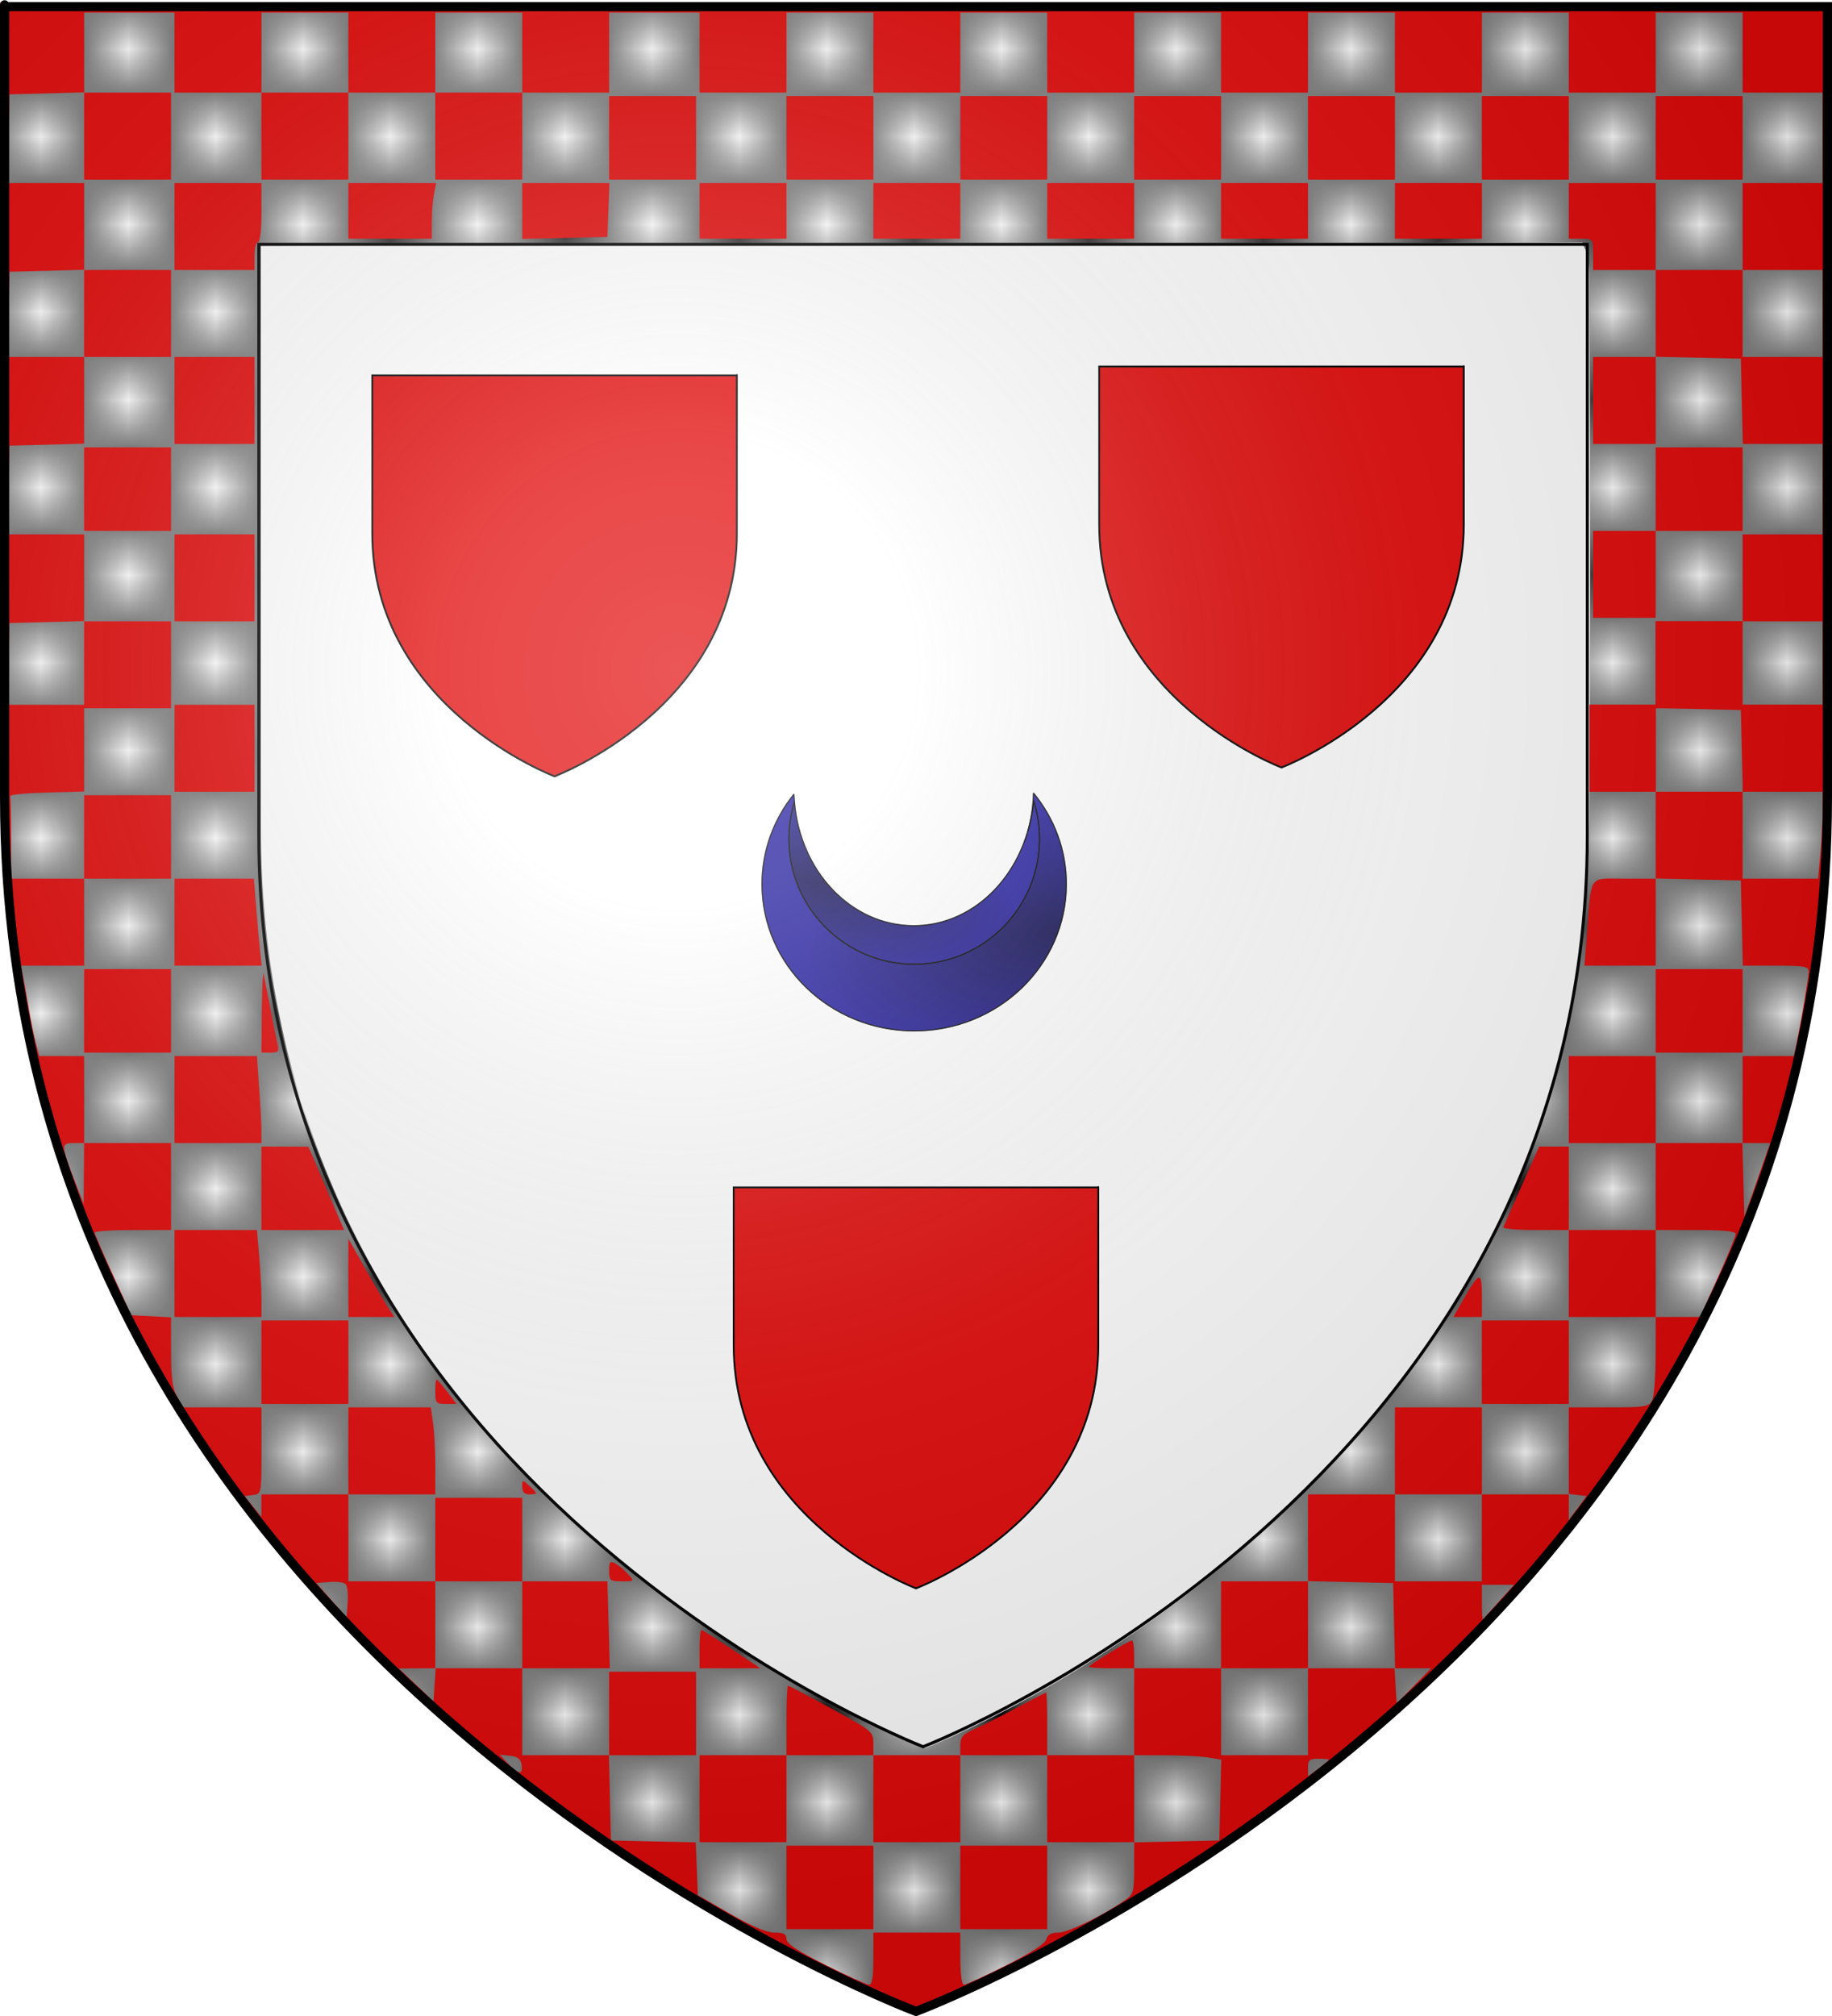 <?xml version="1.0" encoding="UTF-8" standalone="no"?>
<svg
   xmlns:dc="http://purl.org/dc/elements/1.1/"
   xmlns:cc="http://creativecommons.org/ns#"
   xmlns:rdf="http://www.w3.org/1999/02/22-rdf-syntax-ns#"
   xmlns:svg="http://www.w3.org/2000/svg"
   xmlns="http://www.w3.org/2000/svg"
   xmlns:xlink="http://www.w3.org/1999/xlink"
   xmlns:sodipodi="http://sodipodi.sourceforge.net/DTD/sodipodi-0.dtd"
   xmlns:inkscape="http://www.inkscape.org/namespaces/inkscape"
   height="660"
   width="600"
   version="1.0"
   id="svg2"
   sodipodi:version="0.32"
   inkscape:version="0.46"
   sodipodi:docname="Hay of Newhall arms.svg"
   sodipodi:docbase="D:\Mes documents\Renaud-Notre Lapin"
   inkscape:export-filename="/Users/olivier/Desktop/Blason Rouge/Blason_Vide_3D.png"
   inkscape:export-xdpi="144"
   inkscape:export-ydpi="144"
   inkscape:output_extension="org.inkscape.output.svg.inkscape">
  <sodipodi:namedview
     inkscape:window-height="667"
     inkscape:window-width="1024"
     inkscape:pageshadow="2"
     inkscape:pageopacity="0.0"
     guidetolerance="10.0"
     gridtolerance="10.0"
     objecttolerance="10.0"
     borderopacity="1.0"
     bordercolor="#666666"
     pagecolor="#ffffff"
     id="base"
     showgrid="false"
     height="660px"
     inkscape:zoom="0.5"
     inkscape:cx="186.5061"
     inkscape:cy="222.9271"
     inkscape:window-x="0"
     inkscape:window-y="89"
     inkscape:current-layer="layer3">
    <inkscape:grid
       type="xygrid"
       id="grid3860" />
  </sodipodi:namedview>
  <desc
     id="desc4">Flag of Canton of Valais (Wallis)</desc>
  <defs
     id="defs6">
    <linearGradient
       inkscape:collect="always"
       id="linearGradient8173">
      <stop
         style="stop-color:#000000;stop-opacity:1;"
         offset="0"
         id="stop8175" />
      <stop
         style="stop-color:#000000;stop-opacity:0;"
         offset="1"
         id="stop8177" />
    </linearGradient>
    <radialGradient
       inkscape:collect="always"
       xlink:href="#linearGradient8173"
       id="radialGradient9192"
       gradientUnits="userSpaceOnUse"
       gradientTransform="matrix(-0.115,-0.826,1.629,-0.226,199.173,268.13)"
       cx="154.772"
       cy="112.17"
       fx="154.772"
       fy="112.17"
       r="73.516" />
    <linearGradient
       inkscape:collect="always"
       id="linearGradient9154">
      <stop
         style="stop-color:#000000;stop-opacity:1;"
         offset="0"
         id="stop9156" />
      <stop
         style="stop-color:#000000;stop-opacity:0;"
         offset="1"
         id="stop9158" />
    </linearGradient>
    <radialGradient
       inkscape:collect="always"
       xlink:href="#linearGradient9154"
       id="radialGradient9190"
       gradientUnits="userSpaceOnUse"
       gradientTransform="matrix(1.651,0.376,-0.145,0.637,178.829,27.442)"
       cx="49.017"
       cy="70.816"
       fx="49.017"
       fy="70.816"
       r="60.547" />
    <pattern
       inkscape:stockid="Checkerboard"
       id="Checkerboard"
       patternTransform="scale(28.737,28.737)"
       height="2"
       width="2"
       patternUnits="userSpaceOnUse"
       inkscape:collect="always">
      <rect
         id="rect5120"
         height="1"
         width="1"
         y="0"
         x="0"
         style="fill:black;stroke:none" />
      <rect
         id="rect5122"
         height="1"
         width="1"
         y="1"
         x="1"
         style="fill:black;stroke:none" />
    </pattern>
    <inkscape:perspective
       sodipodi:type="inkscape:persp3d"
       inkscape:vp_x="0 : 330 : 1"
       inkscape:vp_y="0 : 1000 : 0"
       inkscape:vp_z="600 : 330 : 1"
       inkscape:persp3d-origin="300 : 220 : 1"
       id="perspective2518" />
    <linearGradient
       id="linearGradient2893">
      <stop
         style="stop-color:white;stop-opacity:0.314;"
         offset="0"
         id="stop2895" />
      <stop
         id="stop2897"
         offset="0.19"
         style="stop-color:white;stop-opacity:0.251;" />
      <stop
         style="stop-color:#6b6b6b;stop-opacity:0.125;"
         offset="0.6"
         id="stop2901" />
      <stop
         style="stop-color:black;stop-opacity:0.125;"
         offset="1"
         id="stop2899" />
    </linearGradient>
    <linearGradient
       id="linearGradient2885">
      <stop
         id="stop2887"
         offset="0"
         style="stop-color:white;stop-opacity:1;" />
      <stop
         style="stop-color:white;stop-opacity:1;"
         offset="0.229"
         id="stop2891" />
      <stop
         id="stop2889"
         offset="1"
         style="stop-color:black;stop-opacity:1;" />
    </linearGradient>
    <linearGradient
       id="linearGradient2955">
      <stop
         id="stop2867"
         offset="0"
         style="stop-color:#fd0000;stop-opacity:1;" />
      <stop
         style="stop-color:#e77275;stop-opacity:0.659;"
         offset="0.5"
         id="stop2873" />
      <stop
         style="stop-color:black;stop-opacity:0.323;"
         offset="1"
         id="stop2959" />
    </linearGradient>
    <radialGradient
       inkscape:collect="always"
       xlink:href="#linearGradient2955"
       id="radialGradient2961"
       cx="225.524"
       cy="218.901"
       fx="225.524"
       fy="218.901"
       r="300"
       gradientTransform="matrix(-4.167939e-4,2.183,-1.884,-3.599562e-4,615.597,-289.121)"
       gradientUnits="userSpaceOnUse" />
    <polygon
       id="star"
       transform="scale(53,53)"
       points="0,-1 0.588,0.809 -0.951,-0.309 0.951,-0.309 -0.588,0.809 0,-1 " />
    <clipPath
       id="clip">
      <path
         d="M 0,-200 L 0,600 L 300,600 L 300,-200 L 0,-200 z "
         id="path10" />
    </clipPath>
    <radialGradient
       inkscape:collect="always"
       xlink:href="#linearGradient2955"
       id="radialGradient1911"
       gradientUnits="userSpaceOnUse"
       gradientTransform="matrix(-4.167939e-4,2.183,-1.884,-3.599562e-4,615.597,-289.121)"
       cx="225.524"
       cy="218.901"
       fx="225.524"
       fy="218.901"
       r="300" />
    <radialGradient
       inkscape:collect="always"
       xlink:href="#linearGradient2955"
       id="radialGradient2865"
       gradientUnits="userSpaceOnUse"
       gradientTransform="matrix(0,1.749,-1.593,-1.049767e-7,551.788,-191.29)"
       cx="225.524"
       cy="218.901"
       fx="225.524"
       fy="218.901"
       r="300" />
    <radialGradient
       inkscape:collect="always"
       xlink:href="#linearGradient2955"
       id="radialGradient2871"
       gradientUnits="userSpaceOnUse"
       gradientTransform="matrix(0,1.386,-1.323,-5.741131e-8,-158.082,-109.541)"
       cx="225.524"
       cy="218.901"
       fx="225.524"
       fy="218.901"
       r="300" />
    <radialGradient
       inkscape:collect="always"
       xlink:href="#linearGradient2893"
       id="radialGradient3163"
       gradientUnits="userSpaceOnUse"
       gradientTransform="matrix(1.353,0,0,1.349,-77.629,-85.747)"
       cx="221.445"
       cy="226.331"
       fx="221.445"
       fy="226.331"
       r="300" />
    <inkscape:perspective
       id="perspective2499"
       inkscape:persp3d-origin="372.04724 : 350.78739 : 1"
       inkscape:vp_z="744.09448 : 526.18109 : 1"
       inkscape:vp_y="0 : 1000 : 0"
       inkscape:vp_x="0 : 526.18109 : 1"
       sodipodi:type="inkscape:persp3d" />
    <inkscape:perspective
       id="perspective5244"
       inkscape:persp3d-origin="100 : 63.333333 : 1"
       inkscape:vp_z="200 : 95 : 1"
       inkscape:vp_y="0 : 1000 : 0"
       inkscape:vp_x="0 : 95 : 1"
       sodipodi:type="inkscape:persp3d" />
    <inkscape:perspective
       id="perspective3083"
       inkscape:persp3d-origin="372.04724 : 350.78739 : 1"
       inkscape:vp_z="744.09448 : 526.18109 : 1"
       inkscape:vp_y="0 : 1000 : 0"
       inkscape:vp_x="0 : 526.18109 : 1"
       sodipodi:type="inkscape:persp3d" />
    <inkscape:perspective
       id="perspective2439"
       inkscape:persp3d-origin="372.04724 : 350.78739 : 1"
       inkscape:vp_z="744.09448 : 526.18109 : 1"
       inkscape:vp_y="0 : 1000 : 0"
       inkscape:vp_x="0 : 526.18109 : 1"
       sodipodi:type="inkscape:persp3d" />
  </defs>
  <g
     inkscape:groupmode="layer"
     id="layer3"
     inkscape:label="Fond écu"
     style="display:inline">
    <path
       id="path2855"
       style="fill:#ffffff;fill-opacity:1;fill-rule:evenodd;stroke:none;stroke-width:1px;stroke-linecap:butt;stroke-linejoin:miter;stroke-opacity:1"
       d="M 300,658.5 C 300,658.5 598.5,546.18 598.5,260.728 C 598.5,-24.723 598.5,2.176 598.5,2.176 L 1.5,2.176 L 1.5,260.728 C 1.5,546.18 300,658.5 300,658.5 z"
       sodipodi:nodetypes="cccccc" />
    <g
       transform="matrix(0.2,0,0,0.2,103.339,92.269)"
       id="g3856"
       inkscape:label="Layer 1">
      <path
         sodipodi:nodetypes="cccccc"
         d="M 391.429,809.434 C 391.429,809.434 689.929,697.113 689.929,411.662 C 689.929,126.21 689.929,153.11 689.929,153.11 L 92.929,153.11 L 92.929,411.662 C 92.929,697.113 391.429,809.434 391.429,809.434 z"
         style="fill:#e20909;fill-opacity:1;fill-rule:evenodd;stroke:#000000;stroke-width:3;stroke-linecap:butt;stroke-linejoin:miter;stroke-miterlimit:4;stroke-dasharray:none;stroke-opacity:1;display:inline"
         id="path3858" />
    </g>
    <g
       style="display:inline"
       transform="matrix(0.2,0,0,0.2,341.414,89.378)"
       id="g3870"
       inkscape:label="Layer 1">
      <path
         sodipodi:nodetypes="cccccc"
         d="M 391.429,809.434 C 391.429,809.434 689.929,697.113 689.929,411.662 C 689.929,126.21 689.929,153.11 689.929,153.11 L 92.929,153.11 L 92.929,411.662 C 92.929,697.113 391.429,809.434 391.429,809.434 z"
         style="fill:#e20909;fill-opacity:1;fill-rule:evenodd;stroke:#000000;stroke-width:3;stroke-linecap:butt;stroke-linejoin:miter;stroke-miterlimit:4;stroke-dasharray:none;stroke-opacity:1;display:inline"
         id="path3872" />
    </g>
    <g
       style="display:inline"
       transform="matrix(0.2,0,0,0.2,221.714,358.113)"
       id="g3874"
       inkscape:label="Layer 1">
      <path
         sodipodi:nodetypes="cccccc"
         d="M 391.429,809.434 C 391.429,809.434 689.929,697.113 689.929,411.662 C 689.929,126.21 689.929,153.11 689.929,153.11 L 92.929,153.11 L 92.929,411.662 C 92.929,697.113 391.429,809.434 391.429,809.434 z"
         style="fill:#e20909;fill-opacity:1;fill-rule:evenodd;stroke:#000000;stroke-width:3;stroke-linecap:butt;stroke-linejoin:miter;stroke-miterlimit:4;stroke-dasharray:none;stroke-opacity:1;display:inline"
         id="path3876" />
    </g>
    <g
       transform="translate(-2.377,0.675)"
       style="display:inline;opacity:1"
       inkscape:label="bordure"
       id="g2640">
      <g
         transform="matrix(0.996,0,0,0.998,1.136,1.197)"
         id="g2315">
        <path
           style="fill:url(#Checkerboard);fill-opacity:1;fill-rule:evenodd;stroke:none;stroke-width:3;stroke-linecap:butt;stroke-linejoin:miter;stroke-miterlimit:4;stroke-opacity:1"
           d="M 2.286,-0.894 L 2.286,0.606 L 2.286,259.137 C 2.286,545.634 301.754,658.324 301.754,658.324 L 302.286,658.512 L 302.817,658.324 C 302.817,658.324 602.286,545.634 602.286,259.137 C 602.286,116.411 602.286,51.776 602.286,22.824 C 602.286,9.172 602.286,4.337 602.286,2.106 C 602.286,1.971 602.286,0.966 602.286,0.856 C 602.286,0.372 602.286,0.127 602.286,0.012 C 602.286,-0.017 602.286,-0.039 602.286,-0.051 C 602.286,-0.057 602.286,-0.079 602.286,-0.082 C 602.286,-0.082 601.536,-0.082 600.786,-0.082 L 600.786,-0.894 L 3.786,-0.894 L 2.286,-0.894 z M 87.036,78.731 L 521.593,77.591 C 521.593,79.36 523.879,79.375 523.879,89.449 C 523.879,111.329 524.443,160.186 523.879,268.043 C 522.736,486.867 308.643,570.34 305.473,571.575 C 302.443,570.395 85.893,486.938 87.036,268.043 L 87.036,78.731 z"
           id="path5919"
           sodipodi:nodetypes="ccccccsssssssccccccssccc" />
        <path
           style="fill:none;fill-opacity:1;fill-rule:evenodd;stroke:#000000;stroke-width:1.003;stroke-linecap:butt;stroke-linejoin:miter;stroke-miterlimit:4;stroke-opacity:1;display:inline;stroke-dasharray:none"
           d="M 86.355,78.27 L 523.199,78.27 C 523.199,80.039 523.199,83.476 523.199,93.551 C 523.199,115.43 523.199,164.286 523.199,272.145 C 523.199,485.265 307.963,569.878 304.793,571.113 C 301.763,569.934 86.355,485.336 86.355,272.145 L 86.355,78.27 z"
           id="path7695" />
      </g>
    </g>
    <path
       style="display:inline;opacity:1;fill:#e20909;fill-opacity:1;fill-rule:nonzero;stroke:none;stroke-width:3.416;stroke-linecap:butt;stroke-linejoin:miter;stroke-miterlimit:4;stroke-dasharray:none;stroke-dashoffset:0;stroke-opacity:1"
       d="M 85.628,44.556 L 85.628,30.322 L 99.862,30.322 L 114.096,30.322 L 114.096,44.556 L 114.096,58.79 L 99.862,58.79 L 85.628,58.79 L 85.628,44.556 z"
       id="path5852" />
    <path
       style="display:inline;opacity:1;fill:#e20909;fill-opacity:1;fill-rule:nonzero;stroke:none;stroke-width:3;stroke-linecap:butt;stroke-linejoin:miter;stroke-miterlimit:4;stroke-dasharray:none;stroke-dashoffset:0;stroke-opacity:1"
       d="M 142.564,44.556 L 142.564,30.322 L 156.798,30.322 L 171.032,30.322 L 171.032,44.556 L 171.032,58.79 L 156.798,58.79 L 142.564,58.79 L 142.564,44.556 z"
       id="path5854" />
    <path
       style="display:inline;opacity:1;fill:#e20909;fill-opacity:1;fill-rule:nonzero;stroke:none;stroke-width:3;stroke-linecap:butt;stroke-linejoin:miter;stroke-miterlimit:4;stroke-dasharray:none;stroke-dashoffset:0;stroke-opacity:1"
       d="M 288.319,655.037 C 206.805,618.413 132.485,561.546 82.785,497.77 C 43.357,447.173 16.6,388.293 6.456,329.805 C 0.876,297.631 1.004,301.577 0.545,146.756 L 0.112,0.716 L 300.311,0.716 L 600.51,0.716 L 599.99,144.479 C 599.443,295.89 599.462,295.312 594.104,326.389 C 587.21,366.374 574.035,404.641 555.093,439.691 C 534.226,478.306 513.698,505.345 478.534,540.531 C 441.002,578.086 404.455,605.464 354.081,633.759 C 339.169,642.136 307.281,657.567 301.415,659.245 C 300.029,659.642 294.9,657.993 288.319,655.037 L 288.319,655.037 z M 286.042,641.244 L 286.042,632.704 L 300.276,632.704 L 314.51,632.704 L 314.51,641.244 C 314.51,646.272 314.986,649.785 315.668,649.785 C 316.304,649.785 322.51,646.934 329.458,643.449 C 337.683,639.324 342.291,636.344 342.667,634.909 C 343.074,633.352 344.238,632.704 346.626,632.704 C 349.752,632.704 360.896,627.297 368.314,622.182 C 371.254,620.155 371.446,619.506 371.446,611.595 L 371.446,603.167 L 385.395,602.848 L 399.344,602.528 L 399.664,589.303 L 399.983,576.077 L 395.678,575.366 C 393.311,574.974 386.89,574.649 381.41,574.642 L 371.446,574.629 L 371.446,560.395 L 371.446,546.161 L 385.68,546.161 L 399.914,546.161 L 399.914,560.395 L 399.914,574.629 L 414.148,574.629 L 428.382,574.629 L 428.382,560.395 L 428.382,546.161 L 442.556,546.161 L 456.731,546.161 L 457.075,551.909 L 457.419,557.656 L 463.07,551.909 L 468.721,546.161 L 462.82,546.161 L 456.92,546.161 L 456.6,532.212 L 456.28,518.263 L 442.331,517.943 L 428.382,517.623 L 428.382,503.424 L 428.382,489.225 L 442.616,489.225 L 456.85,489.225 L 456.85,503.459 L 456.85,517.693 L 471.084,517.693 L 485.318,517.693 L 485.318,503.459 L 485.318,489.225 L 499.552,489.225 L 513.785,489.225 L 513.785,493.432 L 513.785,497.639 L 516.691,493.717 L 519.596,489.795 L 516.691,489.435 L 513.785,489.074 L 513.785,474.916 L 513.785,460.758 L 526.841,460.758 C 538.583,460.758 540.014,460.536 541.075,458.555 C 541.723,457.344 542.253,450.682 542.253,443.752 L 542.253,431.151 L 549.518,431.151 L 556.783,431.151 L 562.613,418.251 C 565.82,411.156 568.444,404.751 568.444,404.017 C 568.444,403.075 564.598,402.683 555.349,402.683 L 542.253,402.683 L 542.253,388.449 L 542.253,374.215 L 556.449,374.215 L 570.644,374.215 L 570.968,386.289 L 571.291,398.362 L 575.519,386.289 L 579.748,374.215 L 575.235,374.215 L 570.721,374.215 L 570.721,359.981 L 570.721,345.747 L 579.119,345.747 L 587.517,345.747 L 588.295,342.046 C 589.962,334.114 592.354,320.027 592.355,318.133 C 592.357,316.375 591.085,316.14 581.574,316.14 L 570.791,316.14 L 570.472,302.191 L 570.152,288.242 L 556.203,287.922 L 542.253,287.602 L 542.253,273.403 L 542.253,259.205 L 556.487,259.205 L 570.721,259.205 L 570.721,273.438 L 570.721,287.672 L 583.083,287.672 L 595.444,287.672 L 596.17,279.986 C 596.569,275.759 596.899,269.353 596.904,265.752 L 596.912,259.205 L 583.853,259.205 L 570.794,259.205 L 570.473,245.825 L 570.152,232.445 L 556.203,232.125 L 542.253,231.805 L 542.253,245.505 L 542.253,259.205 L 531.436,259.205 L 520.618,259.205 L 520.618,244.971 L 520.618,230.737 L 531.436,230.737 L 542.253,230.737 L 542.253,217.072 L 542.253,203.407 L 556.487,203.407 L 570.721,203.407 L 570.721,217.072 L 570.721,230.737 L 583.817,230.737 L 596.912,230.737 L 596.912,217.072 L 596.912,203.407 L 583.817,203.407 L 570.721,203.407 L 570.721,189.173 L 570.721,174.939 L 583.817,174.939 L 596.912,174.939 L 596.912,160.136 L 596.912,145.333 L 583.852,145.333 L 570.791,145.333 L 570.472,131.383 L 570.152,117.434 L 556.203,117.114 L 542.253,116.795 L 542.253,102.596 L 542.253,88.397 L 556.487,88.397 L 570.721,88.397 L 570.721,102.631 L 570.721,116.865 L 583.817,116.865 L 596.912,116.865 L 596.912,102.631 L 596.912,88.397 L 583.817,88.397 L 570.721,88.397 L 570.721,74.163 L 570.721,59.929 L 583.817,59.929 L 596.912,59.929 L 596.912,45.126 L 596.912,30.322 L 583.817,30.322 L 570.721,30.322 L 570.721,17.227 L 570.721,4.132 L 556.487,4.132 L 542.253,4.132 L 542.253,17.227 L 542.253,30.322 L 528.019,30.322 L 513.785,30.322 L 513.785,17.227 L 513.785,4.132 L 499.552,4.132 L 485.318,4.132 L 485.318,17.227 L 485.318,30.322 L 471.084,30.322 L 456.85,30.322 L 456.85,17.227 L 456.85,4.132 L 442.616,4.132 L 428.382,4.132 L 428.382,17.227 L 428.382,30.322 L 414.148,30.322 L 399.914,30.322 L 399.914,17.227 L 399.914,4.132 L 385.68,4.132 L 371.446,4.132 L 371.446,17.227 L 371.446,30.322 L 357.212,30.322 L 342.978,30.322 L 342.978,17.227 L 342.978,4.132 L 328.744,4.132 L 314.51,4.132 L 314.51,17.227 L 314.51,30.322 L 300.276,30.322 L 286.042,30.322 L 286.042,17.227 L 286.042,4.132 L 271.808,4.132 L 257.574,4.132 L 257.574,17.227 L 257.574,30.322 L 243.34,30.322 L 229.106,30.322 L 229.106,17.227 L 229.106,4.132 L 214.303,4.132 L 199.499,4.132 L 199.499,17.227 L 199.499,30.322 L 185.266,30.322 L 171.032,30.322 L 171.032,17.227 L 171.032,4.132 L 156.798,4.132 L 142.564,4.132 L 142.564,17.227 L 142.564,30.322 L 128.33,30.322 L 114.096,30.322 L 114.096,17.227 L 114.096,4.132 L 99.862,4.132 L 85.628,4.132 L 85.628,17.227 L 85.628,30.322 L 71.394,30.322 L 57.16,30.322 L 57.16,17.227 L 57.16,4.132 L 42.356,4.132 L 27.553,4.132 L 27.553,17.189 L 27.553,30.245 L 15.312,30.568 L 3.071,30.892 L 2.752,45.41 L 2.433,59.929 L 14.993,59.929 L 27.553,59.929 L 27.553,74.124 L 27.553,88.32 L 15.312,88.643 L 3.071,88.966 L 2.751,102.916 L 2.431,116.865 L 14.992,116.865 L 27.553,116.865 L 27.553,131.06 L 27.553,145.256 L 15.312,145.579 L 3.071,145.902 L 2.752,160.421 L 2.433,174.939 L 14.993,174.939 L 27.553,174.939 L 27.553,189.135 L 27.553,203.33 L 15.312,203.654 L 3.071,203.977 L 2.75,217.357 L 2.429,230.737 L 14.991,230.737 L 27.553,230.737 L 27.553,217.072 L 27.553,203.407 L 41.787,203.407 L 56.021,203.407 L 56.021,217.641 L 56.021,231.875 L 41.787,231.875 L 27.553,231.875 L 27.553,245.501 L 27.553,259.127 L 15.312,259.451 C 8.579,259.628 3.199,260.158 3.355,260.628 C 3.512,261.098 3.64,267.375 3.64,274.577 L 3.64,287.672 L 15.597,287.672 L 27.553,287.672 L 27.553,301.906 L 27.553,316.14 L 17.214,316.14 L 6.875,316.14 L 7.498,319.272 C 7.84,320.994 8.68,325.734 9.364,329.805 C 10.048,333.876 11.11,339.128 11.723,341.477 L 12.838,345.747 L 20.195,345.747 L 27.553,345.747 L 27.553,359.981 L 27.553,374.215 L 24.014,374.215 C 19.913,374.215 19.947,374.888 24.661,387.076 L 27.394,394.143 L 27.474,384.179 L 27.553,374.215 L 41.787,374.215 L 56.021,374.215 L 56.021,388.449 L 56.021,402.683 L 43.495,402.683 C 36.606,402.683 30.991,403.067 31.017,403.537 C 31.044,404.007 33.747,410.284 37.023,417.486 L 42.981,430.582 L 49.501,430.923 L 56.021,431.264 L 56.021,442.503 C 56.021,451.113 56.487,454.559 58.014,457.242 L 60.007,460.743 L 72.817,460.75 L 85.628,460.758 L 85.628,474.916 C 85.628,489.032 85.619,489.075 82.874,489.434 L 80.12,489.795 L 82.868,493.211 L 85.616,496.627 L 85.622,492.926 L 85.628,489.225 L 99.862,489.225 L 114.096,489.225 L 114.096,503.459 L 114.096,517.693 L 128.33,517.693 L 142.564,517.693 L 142.564,531.927 L 142.564,546.161 L 136.585,546.188 L 130.607,546.214 L 136.301,551.597 L 141.994,556.979 L 142.341,551.57 L 142.688,546.161 L 156.86,546.161 L 171.032,546.161 L 171.032,560.395 L 171.032,574.629 L 185.23,574.629 L 199.429,574.629 L 199.749,588.579 L 200.069,602.528 L 213.971,602.847 L 227.873,603.167 L 228.205,611.801 L 228.537,620.436 L 239.156,626.57 C 246.354,630.728 251.031,632.704 253.675,632.704 C 256.696,632.704 257.574,633.174 257.574,634.79 C 257.574,636.309 261.061,638.625 270.385,643.3 C 277.43,646.833 283.836,649.737 284.619,649.754 C 285.634,649.776 286.042,647.334 286.042,641.244 z M 435.214,576.123 C 435.214,575.928 433.677,575.768 431.798,575.768 C 428.902,575.768 428.382,576.207 428.382,578.649 L 428.382,581.53 L 431.798,579.004 C 433.677,577.615 435.214,576.319 435.214,576.123 L 435.214,576.123 z M 170.826,577.761 C 170.557,575.864 169.576,575.099 167.046,574.814 L 163.63,574.43 L 166.39,577.377 C 169.787,581.001 171.305,581.133 170.826,577.761 z M 490.962,524.241 L 495.856,518.832 L 490.587,518.832 L 485.318,518.832 L 485.318,524.716 C 485.318,527.951 485.486,530.385 485.693,530.124 C 485.899,529.863 488.27,527.216 490.962,524.241 L 490.962,524.241 z M 113.18,518.6 C 112.596,518.016 110.203,517.701 107.862,517.9 L 103.605,518.263 L 108.566,523.898 L 113.526,529.534 L 113.884,524.597 C 114.081,521.883 113.764,519.184 113.18,518.6 L 113.18,518.6 z"
       id="path5856" />
    <path
       style="display:inline;opacity:1;fill:#e20909;fill-opacity:1;fill-rule:nonzero;stroke:none;stroke-width:3;stroke-linecap:butt;stroke-linejoin:miter;stroke-miterlimit:4;stroke-dasharray:none;stroke-dashoffset:0;stroke-opacity:1"
       d="M 27.553,44.556 L 27.553,30.322 L 41.787,30.322 L 56.021,30.322 L 56.021,44.556 L 56.021,58.79 L 41.787,58.79 L 27.553,58.79 L 27.553,44.556 z"
       id="path5858" />
    <path
       style="display:inline;opacity:1;fill:#e20909;fill-opacity:1;fill-rule:nonzero;stroke:none;stroke-width:3;stroke-linecap:butt;stroke-linejoin:miter;stroke-miterlimit:4;stroke-dasharray:none;stroke-dashoffset:0;stroke-opacity:1"
       d="M 57.16,74.163 L 57.16,59.929 L 71.394,59.929 L 85.628,59.929 L 85.628,69.608 C 85.628,75.302 85.159,79.287 84.489,79.287 C 83.863,79.287 83.35,81.337 83.35,83.842 L 83.35,88.397 L 70.255,88.397 L 57.16,88.397 L 57.16,74.163 z"
       id="path5860" />
    <path
       style="display:inline;opacity:1;fill:#e20909;fill-opacity:1;fill-rule:nonzero;stroke:none;stroke-width:3;stroke-linecap:butt;stroke-linejoin:miter;stroke-miterlimit:4;stroke-dasharray:none;stroke-dashoffset:0;stroke-opacity:1"
       d="M 27.553,102.631 L 27.553,88.397 L 41.787,88.397 L 56.021,88.397 L 56.021,102.631 L 56.021,116.865 L 41.787,116.865 L 27.553,116.865 L 27.553,102.631 z"
       id="path5862" />
    <path
       style="display:inline;opacity:1;fill:#e20909;fill-opacity:1;fill-rule:nonzero;stroke:none;stroke-width:3;stroke-linecap:butt;stroke-linejoin:miter;stroke-miterlimit:4;stroke-dasharray:none;stroke-dashoffset:0;stroke-opacity:1"
       d="M 57.16,131.099 L 57.16,116.865 L 70.255,116.865 L 83.35,116.865 L 83.35,131.099 L 83.35,145.333 L 70.255,145.333 L 57.16,145.333 L 57.16,131.099 z"
       id="path5868" />
    <path
       style="display:inline;opacity:1;fill:#e20909;fill-opacity:1;fill-rule:nonzero;stroke:none;stroke-width:3;stroke-linecap:butt;stroke-linejoin:miter;stroke-miterlimit:4;stroke-dasharray:none;stroke-dashoffset:0;stroke-opacity:1"
       d="M 27.553,160.136 L 27.553,146.472 L 41.787,146.472 L 56.021,146.472 L 56.021,160.136 L 56.021,173.801 L 41.787,173.801 L 27.553,173.801 L 27.553,160.136 z"
       id="path5870" />
    <path
       style="display:inline;opacity:1;fill:#e20909;fill-opacity:1;fill-rule:nonzero;stroke:none;stroke-width:3;stroke-linecap:butt;stroke-linejoin:miter;stroke-miterlimit:4;stroke-dasharray:none;stroke-dashoffset:0;stroke-opacity:1"
       d="M 57.16,189.173 L 57.16,174.939 L 70.255,174.939 L 83.35,174.939 L 83.35,189.173 L 83.35,203.407 L 70.255,203.407 L 57.16,203.407 L 57.16,189.173 z"
       id="path5872" />
    <path
       style="display:inline;opacity:1;fill:#e20909;fill-opacity:1;fill-rule:nonzero;stroke:none;stroke-width:3;stroke-linecap:butt;stroke-linejoin:miter;stroke-miterlimit:4;stroke-dasharray:none;stroke-dashoffset:0;stroke-opacity:1"
       d="M 114.096,69.039 L 114.096,59.929 L 128.472,59.929 L 142.848,59.929 L 142.137,63.487 C 141.745,65.445 141.425,69.544 141.425,72.597 L 141.425,78.148 L 127.76,78.148 L 114.096,78.148 L 114.096,69.039 z"
       id="path5874" />
    <path
       style="display:inline;opacity:1;fill:#e20909;fill-opacity:1;fill-rule:nonzero;stroke:none;stroke-width:3;stroke-linecap:butt;stroke-linejoin:miter;stroke-miterlimit:4;stroke-dasharray:none;stroke-dashoffset:0;stroke-opacity:1"
       d="M 171.032,69.074 L 171.032,59.929 L 185.313,59.929 L 199.595,59.929 L 199.263,68.754 L 198.93,77.579 L 184.981,77.899 L 171.032,78.219 L 171.032,69.074 z"
       id="path5876" />
    <path
       style="display:inline;opacity:1;fill:#e20909;fill-opacity:1;fill-rule:nonzero;stroke:none;stroke-width:3;stroke-linecap:butt;stroke-linejoin:miter;stroke-miterlimit:4;stroke-dasharray:none;stroke-dashoffset:0;stroke-opacity:1"
       d="M 199.499,45.126 L 199.499,31.461 L 213.733,31.461 L 227.967,31.461 L 227.967,45.126 L 227.967,58.79 L 213.733,58.79 L 199.499,58.79 L 199.499,45.126 z"
       id="path5878" />
    <path
       style="display:inline;opacity:1;fill:#e20909;fill-opacity:1;fill-rule:nonzero;stroke:none;stroke-width:3;stroke-linecap:butt;stroke-linejoin:miter;stroke-miterlimit:4;stroke-dasharray:none;stroke-dashoffset:0;stroke-opacity:1"
       d="M 229.106,69.039 L 229.106,59.929 L 243.34,59.929 L 257.574,59.929 L 257.574,69.039 L 257.574,78.148 L 243.34,78.148 L 229.106,78.148 L 229.106,69.039 z"
       id="path5880" />
    <path
       style="display:inline;opacity:1;fill:#e20909;fill-opacity:1;fill-rule:nonzero;stroke:none;stroke-width:3;stroke-linecap:butt;stroke-linejoin:miter;stroke-miterlimit:4;stroke-dasharray:none;stroke-dashoffset:0;stroke-opacity:1"
       d="M 257.574,45.126 L 257.574,31.461 L 271.808,31.461 L 286.042,31.461 L 286.042,45.126 L 286.042,58.79 L 271.808,58.79 L 257.574,58.79 L 257.574,45.126 z"
       id="path5882" />
    <path
       style="display:inline;opacity:1;fill:#e20909;fill-opacity:1;fill-rule:nonzero;stroke:none;stroke-width:3;stroke-linecap:butt;stroke-linejoin:miter;stroke-miterlimit:4;stroke-dasharray:none;stroke-dashoffset:0;stroke-opacity:1"
       d="M 286.042,69.039 L 286.042,59.929 L 300.276,59.929 L 314.51,59.929 L 314.51,69.039 L 314.51,78.148 L 300.276,78.148 L 286.042,78.148 L 286.042,69.039 z"
       id="path5884" />
    <path
       style="display:inline;opacity:1;fill:#e20909;fill-opacity:1;fill-rule:nonzero;stroke:none;stroke-width:3;stroke-linecap:butt;stroke-linejoin:miter;stroke-miterlimit:4;stroke-dasharray:none;stroke-dashoffset:0;stroke-opacity:1"
       d="M 314.51,45.126 L 314.51,31.461 L 328.744,31.461 L 342.978,31.461 L 342.978,45.126 L 342.978,58.79 L 328.744,58.79 L 314.51,58.79 L 314.51,45.126 z"
       id="path5886" />
    <path
       style="display:inline;opacity:1;fill:#e20909;fill-opacity:1;fill-rule:nonzero;stroke:none;stroke-width:3;stroke-linecap:butt;stroke-linejoin:miter;stroke-miterlimit:4;stroke-dasharray:none;stroke-dashoffset:0;stroke-opacity:1"
       d="M 342.978,69.039 L 342.978,59.929 L 357.212,59.929 L 371.446,59.929 L 371.446,69.039 L 371.446,78.148 L 357.212,78.148 L 342.978,78.148 L 342.978,69.039 z"
       id="path5888" />
    <path
       style="display:inline;opacity:1;fill:#e20909;fill-opacity:1;fill-rule:nonzero;stroke:none;stroke-width:3;stroke-linecap:butt;stroke-linejoin:miter;stroke-miterlimit:4;stroke-dasharray:none;stroke-dashoffset:0;stroke-opacity:1"
       d="M 371.446,45.126 L 371.446,31.461 L 385.68,31.461 L 399.914,31.461 L 399.914,45.126 L 399.914,58.79 L 385.68,58.79 L 371.446,58.79 L 371.446,45.126 z"
       id="path5890" />
    <path
       style="display:inline;opacity:1;fill:#e20909;fill-opacity:1;fill-rule:nonzero;stroke:none;stroke-width:3;stroke-linecap:butt;stroke-linejoin:miter;stroke-miterlimit:4;stroke-dasharray:none;stroke-dashoffset:0;stroke-opacity:1"
       d="M 399.914,69.039 L 399.914,59.929 L 414.148,59.929 L 428.382,59.929 L 428.382,69.039 L 428.382,78.148 L 414.148,78.148 L 399.914,78.148 L 399.914,69.039 z"
       id="path5892" />
    <path
       style="display:inline;opacity:1;fill:#e20909;fill-opacity:1;fill-rule:nonzero;stroke:none;stroke-width:3;stroke-linecap:butt;stroke-linejoin:miter;stroke-miterlimit:4;stroke-dasharray:none;stroke-dashoffset:0;stroke-opacity:1"
       d="M 428.382,45.126 L 428.382,31.461 L 442.616,31.461 L 456.85,31.461 L 456.85,45.126 L 456.85,58.79 L 442.616,58.79 L 428.382,58.79 L 428.382,45.126 z"
       id="path5894" />
    <path
       style="display:inline;opacity:1;fill:#e20909;fill-opacity:1;fill-rule:nonzero;stroke:none;stroke-width:3;stroke-linecap:butt;stroke-linejoin:miter;stroke-miterlimit:4;stroke-dasharray:none;stroke-dashoffset:0;stroke-opacity:1"
       d="M 456.85,69.039 L 456.85,59.929 L 471.084,59.929 L 485.318,59.929 L 485.318,69.039 L 485.318,78.148 L 471.084,78.148 L 456.85,78.148 L 456.85,69.039 z"
       id="path5896" />
    <path
       style="display:inline;opacity:1;fill:#e20909;fill-opacity:1;fill-rule:nonzero;stroke:none;stroke-width:3;stroke-linecap:butt;stroke-linejoin:miter;stroke-miterlimit:4;stroke-dasharray:none;stroke-dashoffset:0;stroke-opacity:1"
       d="M 485.318,45.126 L 485.318,31.461 L 499.552,31.461 L 513.785,31.461 L 513.785,45.126 L 513.785,58.79 L 499.552,58.79 L 485.318,58.79 L 485.318,45.126 z"
       id="path5898" />
    <path
       style="display:inline;opacity:1;fill:#e20909;fill-opacity:1;fill-rule:nonzero;stroke:none;stroke-width:3;stroke-linecap:butt;stroke-linejoin:miter;stroke-miterlimit:4;stroke-dasharray:none;stroke-dashoffset:0;stroke-opacity:1"
       d="M 521.756,83.273 C 521.756,78.176 521.735,78.148 517.771,78.148 L 513.785,78.148 L 513.785,69.039 L 513.785,59.929 L 528.019,59.929 L 542.253,59.929 L 542.253,74.163 L 542.253,88.397 L 532.005,88.397 L 521.756,88.397 L 521.756,83.273 z"
       id="path5900" />
    <path
       style="display:inline;opacity:1;fill:#e20909;fill-opacity:1;fill-rule:nonzero;stroke:none;stroke-width:3;stroke-linecap:butt;stroke-linejoin:miter;stroke-miterlimit:4;stroke-dasharray:none;stroke-dashoffset:0;stroke-opacity:1"
       d="M 542.253,45.126 L 542.253,31.461 L 556.487,31.461 L 570.721,31.461 L 570.721,45.126 L 570.721,58.79 L 556.487,58.79 L 542.253,58.79 L 542.253,45.126 z"
       id="path5902" />
    <path
       style="display:inline;opacity:1;fill:#e20909;fill-opacity:1;fill-rule:nonzero;stroke:none;stroke-width:3;stroke-linecap:butt;stroke-linejoin:miter;stroke-miterlimit:4;stroke-dasharray:none;stroke-dashoffset:0;stroke-opacity:1"
       d="M 542.253,160.136 L 542.253,146.472 L 556.487,146.472 L 570.721,146.472 L 570.721,160.136 L 570.721,173.801 L 556.487,173.801 L 542.253,173.801 L 542.253,160.136 z"
       id="path5904" />
    <path
       style="display:inline;opacity:1;fill:#e20909;fill-opacity:1;fill-rule:nonzero;stroke:none;stroke-width:3;stroke-linecap:butt;stroke-linejoin:miter;stroke-miterlimit:4;stroke-dasharray:none;stroke-dashoffset:0;stroke-opacity:1"
       d="M 521.756,131.099 L 521.756,116.865 L 532.005,116.865 L 542.253,116.865 L 542.253,131.099 L 542.253,145.333 L 532.005,145.333 L 521.756,145.333 L 521.756,131.099 z"
       id="path5906" />
    <path
       style="display:inline;opacity:1;fill:#e20909;fill-opacity:1;fill-rule:nonzero;stroke:none;stroke-width:3;stroke-linecap:butt;stroke-linejoin:miter;stroke-miterlimit:4;stroke-dasharray:none;stroke-dashoffset:0;stroke-opacity:1"
       d="M 521.756,188.035 L 521.756,173.801 L 532.005,173.801 L 542.253,173.801 L 542.253,188.035 L 542.253,202.269 L 532.005,202.269 L 521.756,202.269 L 521.756,188.035 z"
       id="path5908" />
    <path
       style="display:inline;opacity:1;fill:#e20909;fill-opacity:1;fill-rule:nonzero;stroke:none;stroke-width:3;stroke-linecap:butt;stroke-linejoin:miter;stroke-miterlimit:4;stroke-dasharray:none;stroke-dashoffset:0;stroke-opacity:1"
       d="M 520.618,244.971 L 520.618,230.737 L 531.436,230.737 L 542.253,230.737 L 542.253,217.072 L 542.253,203.407 L 556.487,203.407 L 570.721,203.407 L 570.721,217.072 L 570.721,230.737 L 583.817,230.737 L 596.912,230.737 L 596.912,244.971 L 596.912,259.205 L 583.817,259.205 L 570.721,259.205 L 570.721,245.54 L 570.721,231.875 L 556.487,231.875 L 542.253,231.875 L 542.253,245.54 L 542.253,259.205 L 531.436,259.205 L 520.618,259.205 L 520.618,244.971 z"
       id="path5910" />
    <path
       style="display:inline;opacity:1;fill:#e20909;fill-opacity:1;fill-rule:nonzero;stroke:none;stroke-width:3;stroke-linecap:butt;stroke-linejoin:miter;stroke-miterlimit:4;stroke-dasharray:none;stroke-dashoffset:0;stroke-opacity:1"
       d="M 519.852,304.469 C 521.343,286.019 520.144,287.672 532.027,287.672 L 542.253,287.672 L 542.253,301.906 L 542.253,316.14 L 530.582,316.141 L 518.91,316.141 L 519.852,304.469 z"
       id="path5912" />
    <path
       style="display:inline;opacity:1;fill:#e20909;fill-opacity:1;fill-rule:nonzero;stroke:none;stroke-width:3;stroke-linecap:butt;stroke-linejoin:miter;stroke-miterlimit:4;stroke-dasharray:none;stroke-dashoffset:0;stroke-opacity:1"
       d="M 542.253,330.944 L 542.253,317.279 L 556.487,317.279 L 570.721,317.279 L 570.721,330.944 L 570.721,344.608 L 556.487,344.608 L 542.253,344.608 L 542.253,330.944 z"
       id="path5914" />
    <path
       style="display:inline;opacity:1;fill:#e20909;fill-opacity:1;fill-rule:nonzero;stroke:none;stroke-width:3;stroke-linecap:butt;stroke-linejoin:miter;stroke-miterlimit:4;stroke-dasharray:none;stroke-dashoffset:0;stroke-opacity:1"
       d="M 513.785,359.981 L 513.785,345.747 L 528.019,345.747 L 542.253,345.747 L 542.253,359.981 L 542.253,374.215 L 528.019,374.215 L 513.785,374.215 L 513.785,359.981 z"
       id="path5916" />
    <path
       style="display:inline;opacity:1;fill:#e20909;fill-opacity:1;fill-rule:nonzero;stroke:none;stroke-width:3;stroke-linecap:butt;stroke-linejoin:miter;stroke-miterlimit:4;stroke-dasharray:none;stroke-dashoffset:0;stroke-opacity:1"
       d="M 492.34,401.765 C 492.548,401.261 495.28,395.112 498.409,388.101 L 504.099,375.354 L 508.942,375.354 L 513.785,375.354 L 513.785,389.018 L 513.785,402.683 L 502.873,402.683 C 496.871,402.683 492.131,402.27 492.34,401.765 L 492.34,401.765 z"
       id="path5918" />
    <path
       style="display:inline;opacity:1;fill:#e20909;fill-opacity:1;fill-rule:nonzero;stroke:none;stroke-width:3;stroke-linecap:butt;stroke-linejoin:miter;stroke-miterlimit:4;stroke-dasharray:none;stroke-dashoffset:0;stroke-opacity:1"
       d="M 513.785,416.917 L 513.785,402.683 L 528.019,402.683 L 542.253,402.683 L 542.253,416.917 L 542.253,431.151 L 528.019,431.151 L 513.785,431.151 L 513.785,416.917 z"
       id="path5920" />
    <path
       style="display:inline;opacity:1;fill:#e20909;fill-opacity:1;fill-rule:nonzero;stroke:none;stroke-width:3;stroke-linecap:butt;stroke-linejoin:miter;stroke-miterlimit:4;stroke-dasharray:none;stroke-dashoffset:0;stroke-opacity:1"
       d="M 485.318,445.954 L 485.318,432.29 L 499.552,432.29 L 513.785,432.29 L 513.785,445.954 L 513.785,459.619 L 499.552,459.619 L 485.318,459.619 L 485.318,445.954 z"
       id="path5922" />
    <path
       style="display:inline;opacity:1;fill:#e20909;fill-opacity:1;fill-rule:nonzero;stroke:none;stroke-width:3;stroke-linecap:butt;stroke-linejoin:miter;stroke-miterlimit:4;stroke-dasharray:none;stroke-dashoffset:0;stroke-opacity:1"
       d="M 479.091,425.742 C 484.556,416.206 485.318,416.002 485.318,424.075 L 485.318,431.151 L 480.654,431.151 L 475.991,431.151 L 479.091,425.742 z"
       id="path5924" />
    <path
       style="display:inline;opacity:1;fill:#e20909;fill-opacity:1;fill-rule:nonzero;stroke:none;stroke-width:3;stroke-linecap:butt;stroke-linejoin:miter;stroke-miterlimit:4;stroke-dasharray:none;stroke-dashoffset:0;stroke-opacity:1"
       d="M 456.85,474.991 L 456.85,460.758 L 471.084,460.758 L 485.318,460.758 L 485.318,474.991 L 485.318,489.225 L 471.084,489.225 L 456.85,489.225 L 456.85,474.991 z"
       id="path5926" />
    <path
       style="display:inline;opacity:1;fill:#e20909;fill-opacity:1;fill-rule:nonzero;stroke:none;stroke-width:3;stroke-linecap:butt;stroke-linejoin:miter;stroke-miterlimit:4;stroke-dasharray:none;stroke-dashoffset:0;stroke-opacity:1"
       d="M 399.914,531.927 L 399.914,517.693 L 414.148,517.693 L 428.382,517.693 L 428.382,531.927 L 428.382,546.161 L 414.148,546.161 L 399.914,546.161 L 399.914,531.927 z"
       id="path5928" />
    <path
       style="display:inline;opacity:1;fill:#e20909;fill-opacity:1;fill-rule:nonzero;stroke:none;stroke-width:3;stroke-linecap:butt;stroke-linejoin:miter;stroke-miterlimit:4;stroke-dasharray:none;stroke-dashoffset:0;stroke-opacity:1"
       d="M 342.978,588.863 L 342.978,574.629 L 357.212,574.629 L 371.446,574.629 L 371.446,588.863 L 371.446,603.097 L 357.212,603.097 L 342.978,603.097 L 342.978,588.863 z"
       id="path5930" />
    <path
       style="display:inline;opacity:1;fill:#e20909;fill-opacity:1;fill-rule:nonzero;stroke:none;stroke-width:3;stroke-linecap:butt;stroke-linejoin:miter;stroke-miterlimit:4;stroke-dasharray:none;stroke-dashoffset:0;stroke-opacity:1"
       d="M 314.51,617.901 L 314.51,604.236 L 328.744,604.236 L 342.978,604.236 L 342.978,617.901 L 342.978,631.565 L 328.744,631.565 L 314.51,631.565 L 314.51,617.901 z"
       id="path5932" />
    <path
       style="display:inline;opacity:1;fill:#e20909;fill-opacity:1;fill-rule:nonzero;stroke:none;stroke-width:3;stroke-linecap:butt;stroke-linejoin:miter;stroke-miterlimit:4;stroke-dasharray:none;stroke-dashoffset:0;stroke-opacity:1"
       d="M 286.042,588.863 L 286.042,574.629 L 300.276,574.629 L 314.51,574.629 L 314.51,588.863 L 314.51,603.097 L 300.276,603.097 L 286.042,603.097 L 286.042,588.863 z"
       id="path5934" />
    <path
       style="display:inline;opacity:1;fill:#e20909;fill-opacity:1;fill-rule:nonzero;stroke:none;stroke-width:3;stroke-linecap:butt;stroke-linejoin:miter;stroke-miterlimit:4;stroke-dasharray:none;stroke-dashoffset:0;stroke-opacity:1"
       d="M 314.51,571.386 C 314.51,568.669 315.295,567.792 319.349,565.98 C 322.011,564.791 328.249,561.639 333.212,558.975 C 338.174,556.312 342.401,554.132 342.606,554.132 C 342.81,554.132 342.978,558.744 342.978,564.381 L 342.978,574.629 L 328.744,574.629 L 314.51,574.629 L 314.51,571.386 z"
       id="path5936" />
    <path
       style="display:inline;opacity:1;fill:#e20909;fill-opacity:1;fill-rule:nonzero;stroke:none;stroke-width:3;stroke-linecap:butt;stroke-linejoin:miter;stroke-miterlimit:4;stroke-dasharray:none;stroke-dashoffset:0;stroke-opacity:1"
       d="M 356.642,545.674 C 356.642,545.075 369.761,537.052 370.741,537.052 C 371.129,537.052 371.446,539.101 371.446,541.606 L 371.446,546.161 L 364.044,546.161 C 359.973,546.161 356.642,545.942 356.642,545.674 L 356.642,545.674 z"
       id="path5938" />
    <path
       style="display:inline;opacity:1;fill:#e20909;fill-opacity:1;fill-rule:nonzero;stroke:none;stroke-width:3;stroke-linecap:butt;stroke-linejoin:miter;stroke-miterlimit:4;stroke-dasharray:none;stroke-dashoffset:0;stroke-opacity:1"
       d="M 257.574,617.901 L 257.574,604.236 L 271.808,604.236 L 286.042,604.236 L 286.042,617.901 L 286.042,631.565 L 271.808,631.565 L 257.574,631.565 L 257.574,617.901 z"
       id="path5940" />
    <path
       style="display:inline;opacity:1;fill:#e20909;fill-opacity:1;fill-rule:nonzero;stroke:none;stroke-width:3;stroke-linecap:butt;stroke-linejoin:miter;stroke-miterlimit:4;stroke-dasharray:none;stroke-dashoffset:0;stroke-opacity:1"
       d="M 229.106,588.863 L 229.106,574.629 L 243.34,574.629 L 257.574,574.629 L 257.574,588.863 L 257.574,603.097 L 243.34,603.097 L 229.106,603.097 L 229.106,588.863 z"
       id="path5942" />
    <path
       style="display:inline;opacity:1;fill:#e20909;fill-opacity:1;fill-rule:nonzero;stroke:none;stroke-width:3;stroke-linecap:butt;stroke-linejoin:miter;stroke-miterlimit:4;stroke-dasharray:none;stroke-dashoffset:0;stroke-opacity:1"
       d="M 257.574,563.242 C 257.574,556.979 257.802,551.855 258.08,551.855 C 258.359,551.855 264.764,555.233 272.314,559.361 C 285.705,566.683 286.042,566.963 286.042,570.748 L 286.042,574.629 L 271.808,574.629 L 257.574,574.629 L 257.574,563.242 z"
       id="path5944" />
    <path
       style="display:inline;opacity:1;fill:#e20909;fill-opacity:1;fill-rule:nonzero;stroke:none;stroke-width:3;stroke-linecap:butt;stroke-linejoin:miter;stroke-miterlimit:4;stroke-dasharray:none;stroke-dashoffset:0;stroke-opacity:1"
       d="M 229.106,539.898 C 229.106,536.454 229.376,533.635 229.705,533.635 C 230.035,533.635 234.514,536.454 239.659,539.898 L 249.013,546.161 L 239.06,546.161 L 229.106,546.161 L 229.106,539.898 z"
       id="path5946" />
    <path
       style="display:inline;opacity:1;fill:#e20909;fill-opacity:1;fill-rule:nonzero;stroke:none;stroke-width:3;stroke-linecap:butt;stroke-linejoin:miter;stroke-miterlimit:4;stroke-dasharray:none;stroke-dashoffset:0;stroke-opacity:1"
       d="M 199.499,560.965 L 199.499,547.3 L 213.733,547.3 L 227.967,547.3 L 227.967,560.965 L 227.967,574.629 L 213.733,574.629 L 199.499,574.629 L 199.499,560.965 z"
       id="path5948" />
    <path
       style="display:inline;opacity:1;fill:#e20909;fill-opacity:1;fill-rule:nonzero;stroke:none;stroke-width:3;stroke-linecap:butt;stroke-linejoin:miter;stroke-miterlimit:4;stroke-dasharray:none;stroke-dashoffset:0;stroke-opacity:1"
       d="M 171.032,531.927 L 171.032,517.693 L 184.981,517.698 L 198.93,517.703 L 199.328,531.932 L 199.726,546.161 L 185.379,546.161 L 171.032,546.161 L 171.032,531.927 z"
       id="path5950" />
    <path
       style="display:inline;opacity:1;fill:#e20909;fill-opacity:1;fill-rule:nonzero;stroke:none;stroke-width:3;stroke-linecap:butt;stroke-linejoin:miter;stroke-miterlimit:4;stroke-dasharray:none;stroke-dashoffset:0;stroke-opacity:1"
       d="M 199.499,514.237 C 199.499,511.29 199.795,510.939 201.505,511.854 C 202.608,512.445 204.481,514 205.667,515.31 C 207.818,517.687 207.813,517.693 203.661,517.693 C 199.785,517.693 199.499,517.456 199.499,514.237 L 199.499,514.237 z"
       id="path5952" />
    <path
       style="display:inline;opacity:1;fill:#e20909;fill-opacity:1;fill-rule:nonzero;stroke:none;stroke-width:3;stroke-linecap:butt;stroke-linejoin:miter;stroke-miterlimit:4;stroke-dasharray:none;stroke-dashoffset:0;stroke-opacity:1"
       d="M 171.032,486.772 C 171.032,484.39 171.098,484.378 173.309,486.379 C 174.562,487.512 175.586,488.616 175.586,488.833 C 175.586,489.049 174.562,489.225 173.309,489.225 C 171.736,489.225 171.032,488.466 171.032,486.772 L 171.032,486.772 z"
       id="path5954" />
    <path
       style="display:inline;opacity:1;fill:#e20909;fill-opacity:1;fill-rule:nonzero;stroke:none;stroke-width:3;stroke-linecap:butt;stroke-linejoin:miter;stroke-miterlimit:4;stroke-dasharray:none;stroke-dashoffset:0;stroke-opacity:1"
       d="M 142.564,455.633 C 142.564,453.441 142.759,451.648 142.998,451.648 C 143.237,451.648 144.8,453.441 146.472,455.633 L 149.512,459.619 L 146.038,459.619 C 142.826,459.619 142.564,459.317 142.564,455.633 z"
       id="path5956" />
    <path
       style="display:inline;opacity:1;fill:#e20909;fill-opacity:1;fill-rule:nonzero;stroke:none;stroke-width:3;stroke-linecap:butt;stroke-linejoin:miter;stroke-miterlimit:4;stroke-dasharray:none;stroke-dashoffset:0;stroke-opacity:1"
       d="M 114.096,474.991 L 114.096,460.758 L 127.605,460.758 L 141.115,460.758 L 141.839,466.041 C 142.238,468.946 142.564,475.352 142.564,480.275 L 142.564,489.225 L 128.33,489.225 L 114.096,489.225 L 114.096,474.991 z"
       id="path5958" />
    <path
       style="display:inline;opacity:1;fill:#e20909;fill-opacity:1;fill-rule:nonzero;stroke:none;stroke-width:3;stroke-linecap:butt;stroke-linejoin:miter;stroke-miterlimit:4;stroke-dasharray:none;stroke-dashoffset:0;stroke-opacity:1"
       d="M 85.628,445.954 L 85.628,432.29 L 99.862,432.29 L 114.096,432.29 L 114.096,445.954 L 114.096,459.619 L 99.862,459.619 L 85.628,459.619 L 85.628,445.954 z"
       id="path5960" />
    <path
       style="display:inline;opacity:1;fill:#e20909;fill-opacity:1;fill-rule:nonzero;stroke:none;stroke-width:3;stroke-linecap:butt;stroke-linejoin:miter;stroke-miterlimit:4;stroke-dasharray:none;stroke-dashoffset:0;stroke-opacity:1"
       d="M 114.098,418.34 L 114.101,405.53 L 119.554,415.209 C 122.553,420.532 125.941,426.297 127.084,428.019 L 129.161,431.151 L 121.628,431.151 L 114.096,431.151 L 114.098,418.34 z"
       id="path5962" />
    <path
       style="display:inline;opacity:1;fill:#e20909;fill-opacity:1;fill-rule:nonzero;stroke:none;stroke-width:3;stroke-linecap:butt;stroke-linejoin:miter;stroke-miterlimit:4;stroke-dasharray:none;stroke-dashoffset:0;stroke-opacity:1"
       d="M 85.628,389.018 L 85.628,375.354 L 93.314,375.383 L 101,375.412 L 106.842,389.047 L 112.684,402.683 L 99.156,402.683 L 85.628,402.683 L 85.628,389.018 z"
       id="path5964" />
    <path
       style="display:inline;opacity:1;fill:#e20909;fill-opacity:1;fill-rule:nonzero;stroke:none;stroke-width:3;stroke-linecap:butt;stroke-linejoin:miter;stroke-miterlimit:4;stroke-dasharray:none;stroke-dashoffset:0;stroke-opacity:1"
       d="M 57.16,416.917 L 57.16,402.683 L 70.657,402.683 L 84.155,402.683 L 84.891,411.395 C 85.296,416.187 85.628,422.592 85.628,425.629 L 85.628,431.151 L 71.394,431.151 L 57.16,431.151 L 57.16,416.917 z"
       id="path5966" />
    <path
       style="display:inline;opacity:1;fill:#e20909;fill-opacity:1;fill-rule:nonzero;stroke:none;stroke-width:3;stroke-linecap:butt;stroke-linejoin:miter;stroke-miterlimit:4;stroke-dasharray:none;stroke-dashoffset:0;stroke-opacity:1"
       d="M 57.16,359.981 L 57.16,345.747 L 70.654,345.747 L 84.148,345.747 L 84.888,356.17 C 85.295,361.903 85.628,368.309 85.628,370.404 L 85.628,374.215 L 71.394,374.215 L 57.16,374.215 L 57.16,359.981 z"
       id="path5968" />
    <path
       style="display:inline;opacity:1;fill:#e20909;fill-opacity:1;fill-rule:nonzero;stroke:none;stroke-width:3;stroke-linecap:butt;stroke-linejoin:miter;stroke-miterlimit:4;stroke-dasharray:none;stroke-dashoffset:0;stroke-opacity:1"
       d="M 85.76,330.659 C 85.832,322.987 86.11,317.735 86.376,318.987 C 86.642,320.24 87.639,325.364 88.592,330.374 C 89.545,335.385 90.605,340.637 90.947,342.046 C 91.471,344.207 91.103,344.608 88.598,344.608 L 85.628,344.608 L 85.76,330.659 z"
       id="path5970" />
    <path
       style="display:inline;opacity:1;fill:#e20909;fill-opacity:1;fill-rule:nonzero;stroke:none;stroke-width:3;stroke-linecap:butt;stroke-linejoin:miter;stroke-miterlimit:4;stroke-dasharray:none;stroke-dashoffset:0;stroke-opacity:1"
       d="M 57.16,301.906 L 57.16,287.672 L 70.158,287.672 L 83.156,287.672 L 83.849,296.498 C 84.23,301.351 84.804,307.757 85.124,310.731 L 85.706,316.14 L 71.433,316.14 L 57.16,316.14 L 57.16,301.906 z"
       id="path5972" />
    <path
       style="display:inline;opacity:1;fill:#e20909;fill-opacity:1;fill-rule:nonzero;stroke:none;stroke-width:3;stroke-linecap:butt;stroke-linejoin:miter;stroke-miterlimit:4;stroke-dasharray:none;stroke-dashoffset:0;stroke-opacity:1"
       d="M 27.553,330.944 L 27.553,317.279 L 41.787,317.279 L 56.021,317.279 L 56.021,330.944 L 56.021,344.608 L 41.787,344.608 L 27.553,344.608 L 27.553,330.944 z"
       id="path5974" />
    <path
       style="display:inline;opacity:1;fill:#e20909;fill-opacity:1;fill-rule:nonzero;stroke:none;stroke-width:3;stroke-linecap:butt;stroke-linejoin:miter;stroke-miterlimit:4;stroke-dasharray:none;stroke-dashoffset:0;stroke-opacity:1"
       d="M 27.553,274.008 L 27.553,260.343 L 41.787,260.343 L 56.021,260.343 L 56.021,274.008 L 56.021,287.672 L 41.787,287.672 L 27.553,287.672 L 27.553,274.008 z"
       id="path5976" />
    <path
       style="display:inline;opacity:1;fill:#e20909;fill-opacity:1;fill-rule:nonzero;stroke:none;stroke-width:3;stroke-linecap:butt;stroke-linejoin:miter;stroke-miterlimit:4;stroke-dasharray:none;stroke-dashoffset:0;stroke-opacity:1"
       d="M 57.16,244.971 L 57.16,230.737 L 70.255,230.737 L 83.35,230.737 L 83.35,244.971 L 83.35,259.205 L 70.255,259.205 L 57.16,259.205 L 57.16,244.971 z"
       id="path5978" />
    <path
       style="display:inline;opacity:1;fill:#e20909;fill-opacity:1;fill-rule:nonzero;stroke:none;stroke-width:3;stroke-linecap:butt;stroke-linejoin:miter;stroke-miterlimit:4;stroke-dasharray:none;stroke-dashoffset:0;stroke-opacity:1"
       d="M 142.564,504.029 L 142.564,490.364 L 156.798,490.364 L 171.032,490.364 L 171.032,504.029 L 171.032,517.693 L 156.798,517.693 L 142.564,517.693 L 142.564,504.029 z"
       id="path5980" />
    <g
       id="g9181"
       transform="matrix(0.678,0,0,0.678,234.124,241.103)"
       style="stroke:#000000;stroke-width:0.5;stroke-miterlimit:4;stroke-dasharray:none;stroke-opacity:1">
      <g
         transform="translate(0,-1.348)"
         id="g6194"
         style="fill:#0c0594;fill-opacity:1;stroke:#000000;stroke-width:0.5;stroke-miterlimit:4;stroke-dasharray:none;stroke-opacity:1">
        <path
           style="opacity:0.9;fill:#0c0594;fill-opacity:1;fill-rule:evenodd;stroke:#000000;stroke-width:0.5;stroke-linejoin:bevel;stroke-miterlimit:4;stroke-dasharray:none;stroke-opacity:1"
           d="M 149.519,52.07 C 149.752,51.45 150.021,50.856 150.238,50.226 C 150.476,49.535 150.645,48.804 150.863,48.101 C 150.46,49.446 149.994,50.766 149.519,52.07 z"
           id="path2237" />
        <path
           style="opacity:0.9;fill:#0c0594;fill-opacity:1;fill-rule:evenodd;stroke:#000000;stroke-width:0.5;stroke-linejoin:bevel;stroke-miterlimit:4;stroke-dasharray:none;stroke-opacity:1"
           d="M 38.456,32.976 C 37.626,35.676 36.934,38.444 36.488,41.289 C 36.003,44.378 35.738,47.531 35.738,50.758 C 35.738,52.847 35.843,54.91 36.05,56.945 C 36.257,58.98 36.553,60.975 36.956,62.945 C 37.36,64.916 37.866,66.862 38.456,68.758 C 39.047,70.654 39.721,72.509 40.488,74.32 C 41.254,76.131 42.117,77.885 43.05,79.601 C 43.983,81.318 44.993,82.99 46.081,84.601 C 47.17,86.212 48.347,87.762 49.581,89.258 C 50.816,90.753 52.117,92.2 53.488,93.57 C 54.858,94.94 56.304,96.242 57.8,97.476 C 59.296,98.711 60.845,99.888 62.456,100.976 C 64.067,102.065 65.74,103.075 67.456,104.008 C 69.173,104.94 70.926,105.804 72.738,106.57 C 74.549,107.337 76.404,108.011 78.3,108.601 C 80.196,109.192 82.142,109.698 84.113,110.101 C 86.083,110.505 88.078,110.801 90.113,111.008 C 92.148,111.215 94.211,111.32 96.3,111.32 C 98.389,111.32 100.453,111.215 102.488,111.008 C 104.522,110.801 106.517,110.505 108.488,110.101 C 110.458,109.698 112.405,109.192 114.3,108.601 C 116.196,108.011 118.052,107.337 119.863,106.57 C 121.673,105.804 123.429,104.94 125.144,104.008 C 126.859,103.075 128.534,102.065 130.144,100.976 C 131.754,99.888 133.305,98.711 134.8,97.476 C 136.295,96.242 137.743,94.94 139.113,93.57 C 140.482,92.2 141.785,90.753 143.019,89.258 C 144.253,87.762 145.4,86.212 146.488,84.601 C 147.575,82.99 148.587,81.318 149.519,79.601 C 150.451,77.885 151.316,76.131 152.081,74.32 C 152.847,72.509 153.523,70.654 154.113,68.758 C 154.702,66.862 155.209,64.916 155.613,62.945 C 156.016,60.975 156.312,58.98 156.519,56.945 C 156.726,54.91 156.831,52.847 156.831,50.758 C 156.831,47.531 156.566,44.378 156.081,41.289 C 155.597,38.2 154.892,35.174 153.956,32.258 C 153.789,34.352 153.542,36.412 153.206,38.445 C 152.871,40.478 152.453,42.482 151.956,44.445 C 151.698,45.465 151.35,46.446 151.05,47.445 C 150.987,47.664 150.928,47.883 150.863,48.101 C 150.645,48.804 150.476,49.535 150.238,50.226 C 150.021,50.856 149.752,51.45 149.519,52.07 C 149.077,53.281 148.584,54.46 148.081,55.633 C 148.063,55.676 148.037,55.715 148.019,55.758 C 138.608,77.621 118.908,92.726 96.05,92.726 C 65.879,92.726 41.152,66.458 38.456,32.976 z"
           id="path2235" />
        <path
           style="opacity:0.9;fill:#0c0594;fill-opacity:1;fill-rule:evenodd;stroke:#000000;stroke-width:0.5;stroke-linejoin:bevel;stroke-miterlimit:4;stroke-dasharray:none;stroke-opacity:1"
           d="M 153.925,28.664 C 153.776,35.212 152.766,41.506 151.05,47.445 C 151.35,46.446 151.698,45.465 151.956,44.445 C 152.453,42.482 152.871,40.478 153.206,38.445 C 153.542,36.412 153.789,34.352 153.956,32.258 C 154.892,35.174 155.597,38.2 156.081,41.289 C 156.566,44.378 156.831,47.531 156.831,50.758 C 156.831,52.847 156.726,54.91 156.519,56.945 C 156.312,58.98 156.016,60.975 155.613,62.945 C 155.209,64.916 154.702,66.862 154.113,68.758 C 153.523,70.654 152.847,72.509 152.081,74.32 C 151.316,76.131 150.451,77.885 149.519,79.601 C 148.587,81.318 147.575,82.99 146.488,84.601 C 145.4,86.212 144.253,87.762 143.019,89.258 C 141.785,90.753 140.482,92.2 139.113,93.57 C 137.743,94.94 136.295,96.242 134.8,97.476 C 133.305,98.711 131.754,99.888 130.144,100.976 C 128.534,102.065 126.859,103.075 125.144,104.008 C 123.429,104.94 121.673,105.804 119.863,106.57 C 118.052,107.337 116.196,108.011 114.3,108.601 C 112.405,109.192 110.458,109.698 108.488,110.101 C 106.517,110.505 104.522,110.801 102.488,111.008 C 100.453,111.215 98.389,111.32 96.3,111.32 C 94.211,111.32 92.148,111.215 90.113,111.008 C 88.078,110.801 86.083,110.505 84.113,110.101 C 82.142,109.698 80.196,109.192 78.3,108.601 C 76.404,108.011 74.549,107.337 72.738,106.57 C 70.926,105.804 69.173,104.94 67.456,104.008 C 65.74,103.075 64.067,102.065 62.456,100.976 C 60.845,99.888 59.296,98.711 57.8,97.476 C 56.304,96.242 54.858,94.94 53.488,93.57 C 52.117,92.2 50.816,90.753 49.581,89.258 C 48.347,87.762 47.17,86.212 46.081,84.601 C 44.993,82.99 43.983,81.318 43.05,79.601 C 42.117,77.885 41.254,76.131 40.488,74.32 C 39.721,72.509 39.047,70.654 38.456,68.758 C 37.866,66.862 37.36,64.916 36.956,62.945 C 36.553,60.975 36.257,58.98 36.05,56.945 C 35.843,54.91 35.738,52.847 35.738,50.758 C 35.738,47.531 36.003,44.378 36.488,41.289 C 36.934,38.444 37.626,35.676 38.456,32.976 C 38.356,31.73 38.213,30.492 38.175,29.226 C 28.514,41.227 22.769,56.306 22.769,72.664 C 22.769,111.802 55.713,143.539 96.3,143.539 C 136.888,143.539 169.8,111.802 169.8,72.664 C 169.8,56.046 163.866,40.756 153.925,28.664 z"
           id="path2186" />
      </g>
      <g
         transform="translate(-200.451,-20.508)"
         id="g9169"
         style="stroke:#000000;stroke-width:0.5;stroke-miterlimit:4;stroke-dasharray:none;stroke-opacity:1">
        <path
           style="opacity:0.5;fill:url(#radialGradient9190);fill-opacity:1;fill-rule:evenodd;stroke:#000000;stroke-width:0.5;stroke-linejoin:bevel;stroke-miterlimit:4;stroke-dasharray:none;stroke-opacity:1"
           d="M 238.907,52.137 C 238.077,54.836 237.385,57.605 236.939,60.449 C 236.454,63.538 236.189,66.692 236.189,69.918 C 236.189,72.007 236.294,74.07 236.501,76.105 C 236.708,78.14 237.004,80.135 237.407,82.105 C 237.811,84.076 238.317,86.022 238.907,87.918 C 239.497,89.814 240.172,91.669 240.939,93.48 C 241.705,95.291 242.568,97.045 243.501,98.762 C 244.434,100.478 245.444,102.15 246.532,103.762 C 247.621,105.373 248.798,106.922 250.032,108.418 C 251.267,109.914 252.568,111.36 253.939,112.73 C 255.309,114.101 256.755,115.402 258.251,116.637 C 259.747,117.871 261.296,119.048 262.907,120.137 C 264.518,121.225 266.191,122.235 267.907,123.168 C 269.624,124.101 271.377,124.964 273.189,125.73 C 275,126.497 276.855,127.171 278.751,127.762 C 280.647,128.352 282.593,128.858 284.564,129.262 C 286.534,129.665 288.529,129.961 290.564,130.168 C 292.599,130.375 294.662,130.48 296.751,130.48 C 298.84,130.48 300.904,130.375 302.939,130.168 C 304.973,129.961 306.968,129.665 308.939,129.262 C 310.909,128.858 312.856,128.352 314.751,127.762 C 316.646,127.171 318.503,126.497 320.314,125.73 C 322.124,124.964 323.879,124.101 325.595,123.168 C 327.31,122.235 328.985,121.225 330.595,120.137 C 332.205,119.048 333.756,117.871 335.251,116.637 C 336.746,115.402 338.194,114.101 339.564,112.73 C 340.933,111.36 342.236,109.914 343.47,108.418 C 344.703,106.922 345.851,105.373 346.939,103.762 C 348.026,102.15 349.038,100.478 349.97,98.762 C 350.902,97.045 351.767,95.291 352.532,93.48 C 353.298,91.669 353.974,89.814 354.564,87.918 C 355.153,86.022 355.66,84.076 356.064,82.105 C 356.467,80.135 356.763,78.14 356.97,76.105 C 357.176,74.07 357.282,72.007 357.282,69.918 C 357.282,66.692 357.017,63.538 356.532,60.449 C 356.048,57.36 355.343,54.334 354.407,51.418 C 354.24,53.512 353.993,55.572 353.657,57.605 C 353.321,59.639 352.904,61.642 352.407,63.605 C 352.149,64.625 351.801,65.606 351.501,66.605 C 351.438,66.824 351.379,67.044 351.314,67.262 C 351.096,67.964 350.927,68.695 350.689,69.387 C 350.472,70.016 350.203,70.61 349.97,71.23 C 349.528,72.441 349.034,73.62 348.532,74.793 C 348.514,74.836 348.488,74.875 348.47,74.918 C 339.059,96.781 319.359,111.887 296.501,111.887 C 266.329,111.887 241.603,85.618 238.907,52.137 z"
           id="path4189" />
        <path
           style="opacity:0.5;fill:url(#radialGradient9192);fill-opacity:1;fill-rule:evenodd;stroke:#000000;stroke-width:0.5;stroke-linejoin:bevel;stroke-miterlimit:4;stroke-dasharray:none;stroke-opacity:1"
           d="M 354.376,47.824 C 354.227,54.373 353.217,60.666 351.501,66.605 C 351.801,65.606 352.149,64.625 352.407,63.605 C 352.904,61.642 353.321,59.639 353.657,57.605 C 353.993,55.572 354.24,53.512 354.407,51.418 C 355.343,54.334 356.048,57.36 356.532,60.449 C 357.017,63.538 357.282,66.692 357.282,69.918 C 357.282,72.007 357.176,74.07 356.97,76.105 C 356.763,78.14 356.467,80.135 356.064,82.105 C 355.66,84.076 355.153,86.022 354.564,87.918 C 353.974,89.814 353.298,91.669 352.532,93.48 C 351.767,95.291 350.902,97.045 349.97,98.762 C 349.038,100.478 348.026,102.15 346.939,103.762 C 345.851,105.373 344.703,106.922 343.47,108.418 C 342.236,109.914 340.933,111.36 339.564,112.73 C 338.194,114.101 336.746,115.402 335.251,116.637 C 333.756,117.871 332.205,119.048 330.595,120.137 C 328.985,121.225 327.31,122.235 325.595,123.168 C 323.879,124.101 322.124,124.964 320.314,125.73 C 318.503,126.497 316.646,127.171 314.751,127.762 C 312.856,128.352 310.909,128.858 308.939,129.262 C 306.968,129.665 304.973,129.961 302.939,130.168 C 300.904,130.375 298.84,130.48 296.751,130.48 C 294.662,130.48 292.599,130.375 290.564,130.168 C 288.529,129.961 286.534,129.665 284.564,129.262 C 282.593,128.858 280.647,128.352 278.751,127.762 C 276.855,127.171 275,126.497 273.189,125.73 C 271.377,124.964 269.624,124.101 267.907,123.168 C 266.191,122.235 264.518,121.225 262.907,120.137 C 261.296,119.048 259.747,117.871 258.251,116.637 C 256.755,115.402 255.309,114.101 253.939,112.73 C 252.568,111.36 251.267,109.914 250.032,108.418 C 248.798,106.922 247.621,105.373 246.532,103.762 C 245.444,102.15 244.434,100.478 243.501,98.762 C 242.568,97.045 241.705,95.291 240.939,93.48 C 240.172,91.669 239.497,89.814 238.907,87.918 C 238.317,86.022 237.811,84.076 237.407,82.105 C 237.004,80.135 236.708,78.14 236.501,76.105 C 236.294,74.07 236.189,72.007 236.189,69.918 C 236.189,66.692 236.454,63.538 236.939,60.449 C 237.385,57.605 238.077,54.836 238.907,52.137 C 238.807,50.89 238.664,49.652 238.626,48.387 C 228.964,60.387 223.22,75.466 223.22,91.824 C 223.22,130.962 256.164,162.699 296.751,162.699 C 337.338,162.699 370.251,130.962 370.251,91.824 C 370.251,75.206 364.317,59.916 354.376,47.824 z"
           id="path4191" />
      </g>
    </g>
  </g>
  <g
     inkscape:groupmode="layer"
     id="layer4"
     inkscape:label="Meubles"
     sodipodi:insensitive="true" />
  <g
     inkscape:groupmode="layer"
     id="layer2"
     inkscape:label="Reflet final"
     sodipodi:insensitive="true">
    <path
       sodipodi:nodetypes="cccccc"
       d="M 300,658.5 C 300,658.5 598.5,546.18 598.5,260.728 C 598.5,-24.723 598.5,2.176 598.5,2.176 L 1.5,2.176 L 1.5,260.728 C 1.5,546.18 300,658.5 300,658.5 z "
       style="opacity:1;fill:url(#radialGradient3163);fill-opacity:1;fill-rule:evenodd;stroke:none;stroke-width:1px;stroke-linecap:butt;stroke-linejoin:miter;stroke-opacity:1"
       id="path2875"
       inkscape:export-xdpi="144"
       inkscape:export-ydpi="144" />
  </g>
  <g
     inkscape:groupmode="layer"
     id="layer1"
     inkscape:label="Contour final"
     sodipodi:insensitive="true">
    <path
       sodipodi:nodetypes="cccccc"
       d="M 300,658.5 C 300,658.5 1.5,546.18 1.5,260.728 C 1.5,-24.723 1.5,2.176 1.5,2.176 L 598.5,2.176 L 598.5,260.728 C 598.5,546.18 300,658.5 300,658.5 z "
       style="opacity:1;fill:none;fill-opacity:1;fill-rule:evenodd;stroke:#000000;stroke-width:3;stroke-linecap:butt;stroke-linejoin:miter;stroke-miterlimit:4;stroke-dasharray:none;stroke-opacity:1"
       id="path1411"
       inkscape:export-xdpi="144"
       inkscape:export-ydpi="144" />
  </g>
</svg>
